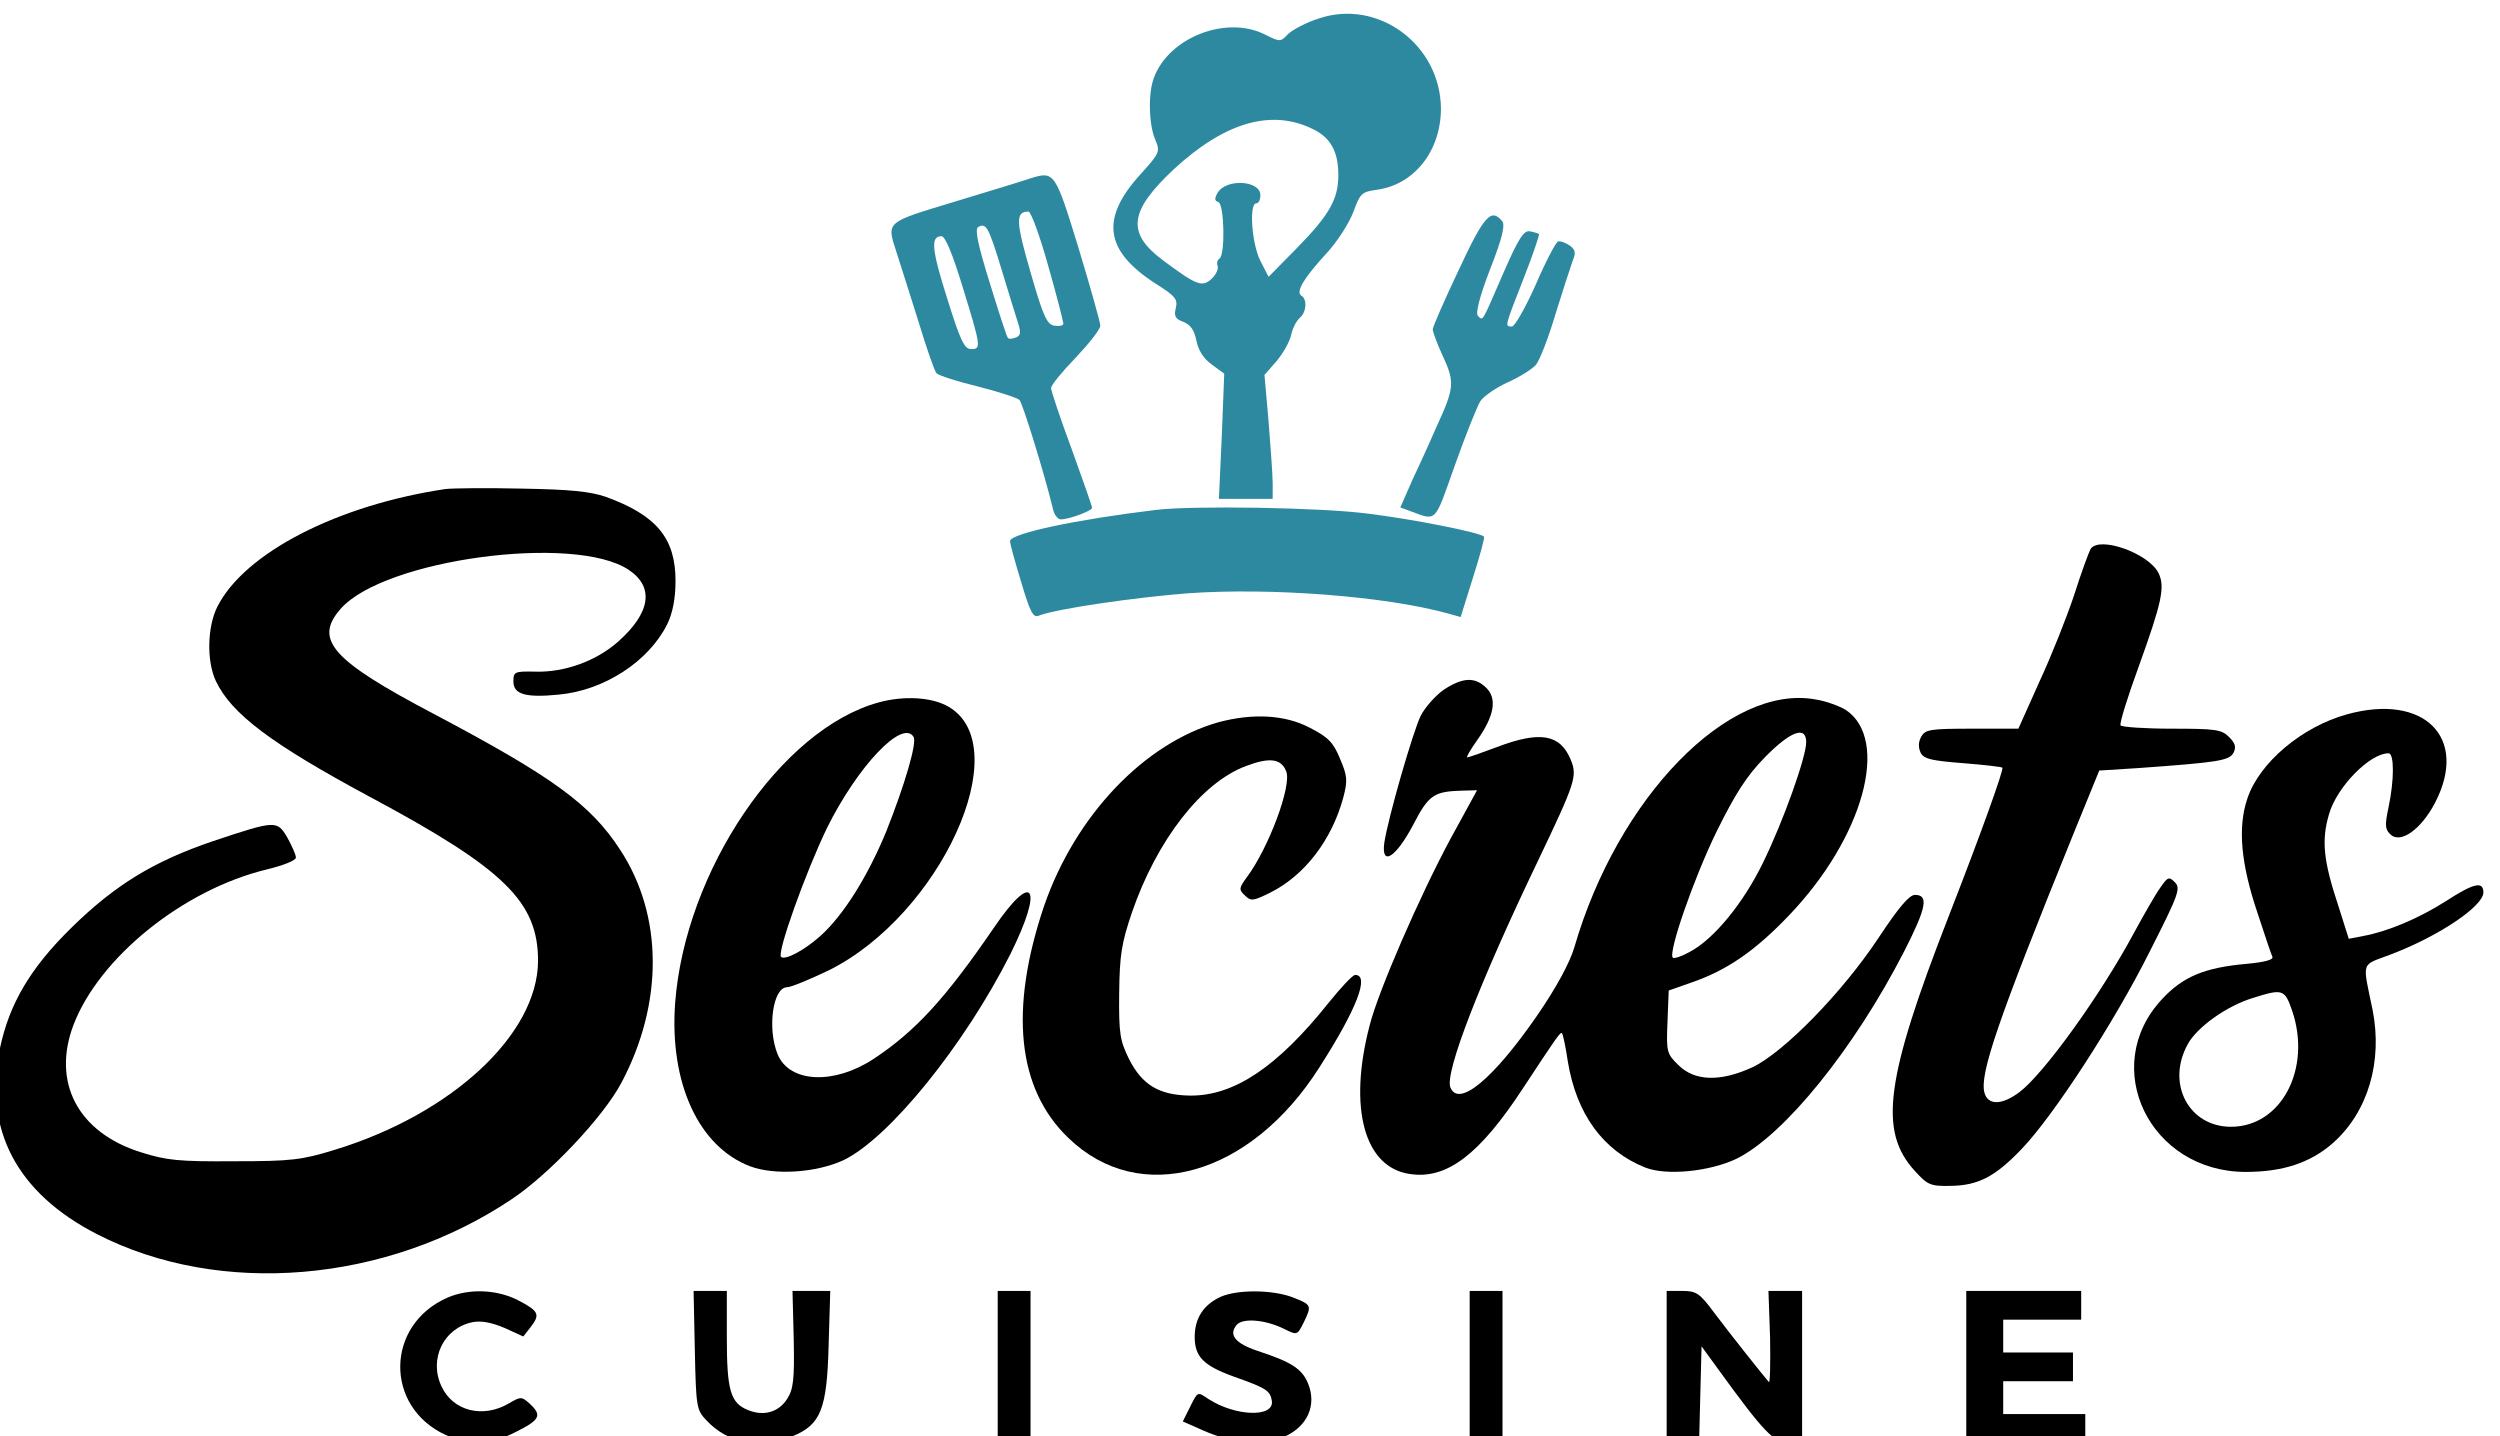 <?xml version="1.0" encoding="UTF-8"?>
<svg width="121.83pt" height="70pt" preserveAspectRatio="xMidYMid" version="1.0" viewBox="0 0 121.83 70" xmlns="http://www.w3.org/2000/svg">
 <g transform="matrix(.02 0 0 -.02 -42.18 137.31)">
  <g fill="#2c89a0">
   <path d="m5321 6820c-29-9-62-27-73-37-19-20-20-20-56-2-94 48-234-6-271-104-15-38-13-115 3-152 12-29 11-32-35-83-100-109-89-188 38-269 46-29 52-37 47-58-5-20-1-27 19-34 17-7 26-20 31-45 5-24 17-44 38-59l30-22-6-152-7-153h131v38c0 20-5 88-10 151l-10 113 29 33c16 19 32 47 36 64 3 16 13 35 21 42 16 13 19 45 4 54-14 9 4 41 61 103 27 29 56 75 66 102 16 44 20 48 56 53 92 12 157 95 157 198-1 156-154 269-299 219zm-11-270c42-21 60-55 60-111 0-59-22-97-100-177l-70-71-20 39c-21 41-28 140-10 140 6 0 10 9 10 20 0 36-83 41-104 6-8-14-8-20 2-23 14-6 17-129 2-138-5-3-7-11-4-18 2-7-4-21-15-31-23-21-36-16-118 45-90 67-83 120 27 223 125 115 239 147 340 96z"/>
   <path d="m4620 6431c-14-5-96-30-182-56-174-53-169-48-144-126 8-24 31-98 52-164 20-66 40-124 45-129 4-5 50-20 100-32 51-13 97-28 102-33 8-8 62-184 81-263 3-16 12-28 20-28 20 0 76 21 76 28 0 4-23 69-50 144-28 75-50 142-50 148 0 7 27 40 60 74 33 35 60 69 60 78 0 8-24 93-53 189-57 186-59 188-117 170zm43-213c21-73 37-137 37-141 0-5-10-7-22-5-18 3-27 22-58 130-36 124-37 148-5 148 6 0 28-60 48-132zm-113-11c17-56 35-115 40-130 7-22 6-29-6-34-8-3-17-4-19-1-3 2-22 62-44 133-29 93-37 131-29 137 20 12 26 0 58-105zm-96-39c46-149 46-153 21-153-16 0-26 20-58 123-38 120-41 152-14 152 9 0 27-43 51-122z"/>
   <path d="m5663 6207c-35-74-63-138-63-144s11-36 25-66c29-63 28-77-17-174-15-35-41-92-58-128l-29-66 22-8c68-25 60-33 111 111 26 73 54 143 62 156 8 12 38 33 67 46s59 32 68 42 31 66 48 124c18 58 37 116 42 130 8 19 7 27-7 37-10 7-23 12-29 10-5-2-30-49-54-105-25-56-51-102-58-102-18 0-18-2 28 116 23 58 39 107 38 109-2 2-12 5-23 7-14 2-27-17-64-102-53-122-49-117-62-104-6 6 4 47 30 114 30 77 37 107 29 117-27 32-44 13-106-120z"/>
   <path transform="translate(-2.5e-5,2.5e-5)" d="m4925 5623c-199-24-355-58-355-76 0-6 12-50 27-99 21-71 29-88 42-83 42 17 236 45 366 55 201 14 478-7 631-49l32-9 30 96c17 53 29 98 27 100-10 10-170 42-283 56-113 15-429 20-517 9z"/>
  </g>
  <path d="m3195 5674c-263-39-489-155-556-286-25-49-27-133-4-182 38-80 135-153 375-282 329-176 410-256 410-400-1-179-210-373-495-460-81-25-106-28-245-28-135-1-165 2-228 22-153 48-217 170-164 310 63 165 268 330 471 379 41 10 71 22 71 29s-10 29-21 49c-25 42-28 42-181-9-144-49-238-106-345-211-100-98-151-185-174-293-41-198 40-353 237-454 299-153 704-119 1009 85 92 61 224 201 268 284 103 194 102 408-3 568-72 111-165 178-454 331-249 131-293 181-227 256 106 121 571 183 702 95 63-42 53-105-26-175-53-47-130-75-201-73-51 1-54 0-54-24 0-31 29-40 110-32 111 10 220 81 265 172 13 27 20 62 20 105 0 104-46 160-170 205-38 13-87 18-205 20-85 2-168 1-185-1z"/>
  <path d="m7203 5528c-4-7-23-58-40-112-18-54-56-150-85-212l-51-114h-113c-103 0-114-2-124-20-7-13-7-26-1-39 8-15 27-19 103-25 51-4 94-9 96-11 4-4-52-160-130-360-156-400-172-526-83-623 31-34 38-37 87-36 67 1 108 22 173 90 77 80 226 309 312 481 71 140 76 154 61 169-14 14-17 13-35-13-11-15-39-64-63-108-83-155-222-347-281-391-43-32-77-32-85 0-11 46 32 173 216 627l64 157 95 6c195 14 221 18 232 37 7 14 5 23-11 39-18 18-33 20-139 20-66 0-122 4-125 8-3 5 17 69 44 143 57 158 65 195 48 229-25 48-144 90-165 58z"/>
  <path d="m5627 5185c-20-14-45-42-56-63-19-38-80-250-89-310-8-59 28-36 70 43 38 74 51 82 119 84l37 1-64-117c-75-139-177-373-198-457-52-200-13-345 98-361 90-14 170 47 276 209 81 123 91 138 95 134 2-2 9-33 14-68 21-129 86-218 188-259 52-21 158-10 223 21 116 57 287 268 409 506 54 106 60 137 26 137-14 0-40-31-89-105-88-133-231-279-307-315-78-36-141-34-180 5-29 28-30 33-27 105l3 77 54 19c88 30 157 78 239 164 182 190 247 429 138 501-15 9-47 21-72 25-212 40-483-238-589-604-11-37-43-97-92-168-106-153-190-223-210-173-14 36 72 257 212 549 93 195 98 209 81 250-26 62-75 70-180 30-37-14-69-25-72-25s8 19 25 43c41 58 48 100 22 126-28 28-58 26-104-4zm883-128c0-36-56-193-105-293-48-99-120-187-179-218-20-11-38-17-41-14-12 12 51 193 106 306 47 95 74 137 119 183 62 63 100 77 100 36z"/>
  <path d="m4250 5154c-238-65-472-411-496-733-14-194 57-349 182-397 60-23 163-16 229 15 111 54 294 280 406 502 82 165 56 206-41 63-117-171-190-251-293-319-96-63-204-58-233 11-26 63-12 164 23 164 9 0 55 19 101 41 272 135 459 544 293 642-40 24-109 28-171 11zm85-84c9-14-22-118-66-229-45-110-105-206-161-256-39-35-86-60-96-51-10 11 60 206 112 314 75 151 184 266 211 222z"/>
  <path d="m7828 5125c-110-30-214-118-243-205-24-71-16-159 25-280 17-52 33-100 36-106 3-7-19-13-63-17-102-9-155-31-206-86-154-165-30-421 204-421 90 0 157 22 212 70 86 76 122 199 97 325-25 121-29 107 42 134 117 44 228 118 228 152 0 28-23 23-91-21-64-41-141-74-201-85l-36-7-25 79c-37 111-42 161-23 225 19 66 99 148 145 148 14 0 14-65 0-131-9-43-9-54 4-66 24-25 75 11 109 76 83 159-26 268-214 216zm-134-722c48-141-26-283-149-283-102 0-158 104-106 200 22 42 96 95 160 114 72 23 77 21 95-31z"/>
  <path d="m5079 5106c-182-51-350-228-426-448-85-252-66-445 59-565 174-169 444-93 612 172 91 142 123 225 87 225-6 0-34-30-64-67-125-157-231-228-338-227-76 1-117 26-149 89-22 45-25 61-24 160 1 94 6 123 31 197 61 177 170 317 278 357 58 22 86 18 98-13 14-35-43-187-96-258-19-26-20-30-5-44 15-15 20-14 61 6 85 42 151 129 179 232 11 42 10 53-8 95-16 39-28 52-73 75-60 32-139 36-222 14z"/>
  <path d="m3200 3704c-152-66-155-266-5-335 57-26 110-24 172 8 58 29 63 40 33 68-20 18-22 18-51 1-63-37-136-19-164 41-32 67 5 143 76 157 21 4 46-1 77-14l46-21 18 23c24 31 20 39-32 66-52 26-118 28-170 6z"/>
  <path d="m3802 3576c3-138 4-146 28-171 53-57 130-71 210-39 69 28 84 66 88 221l4 133h-92l3-118c2-98-1-122-16-145-21-33-58-43-96-27-42 17-51 48-51 175v115h-81z"/>
  <path d="m4540 3535v-185h80v370h-80z"/>
  <path d="m5084 3706c-42-19-64-52-64-98 0-48 21-70 96-97 79-28 88-34 92-59 6-41-89-38-155 5-27 18-25 19-46-23l-16-32 52-23c71-31 147-36 196-14 56 25 79 77 57 130-15 36-41 52-123 79-54 18-71 39-51 63 15 18 71 13 117-10 30-15 31-15 46 15 21 43 20 44-25 62-49 19-134 20-176 2z"/>
  <path d="m5690 3535v-185h80v370h-80z"/>
  <path d="m6170 3535v-185h79l3 118 3 117 40-55c113-156 137-180 172-180h33v370h-82l4-115c1-63 0-111-3-107-13 15-96 119-134 170-35 47-43 52-77 52h-38z"/>
  <path d="m6900 3535v-185h290v70h-200v80h170v70h-170v80h190v70h-280z"/>
 </g>
</svg>

